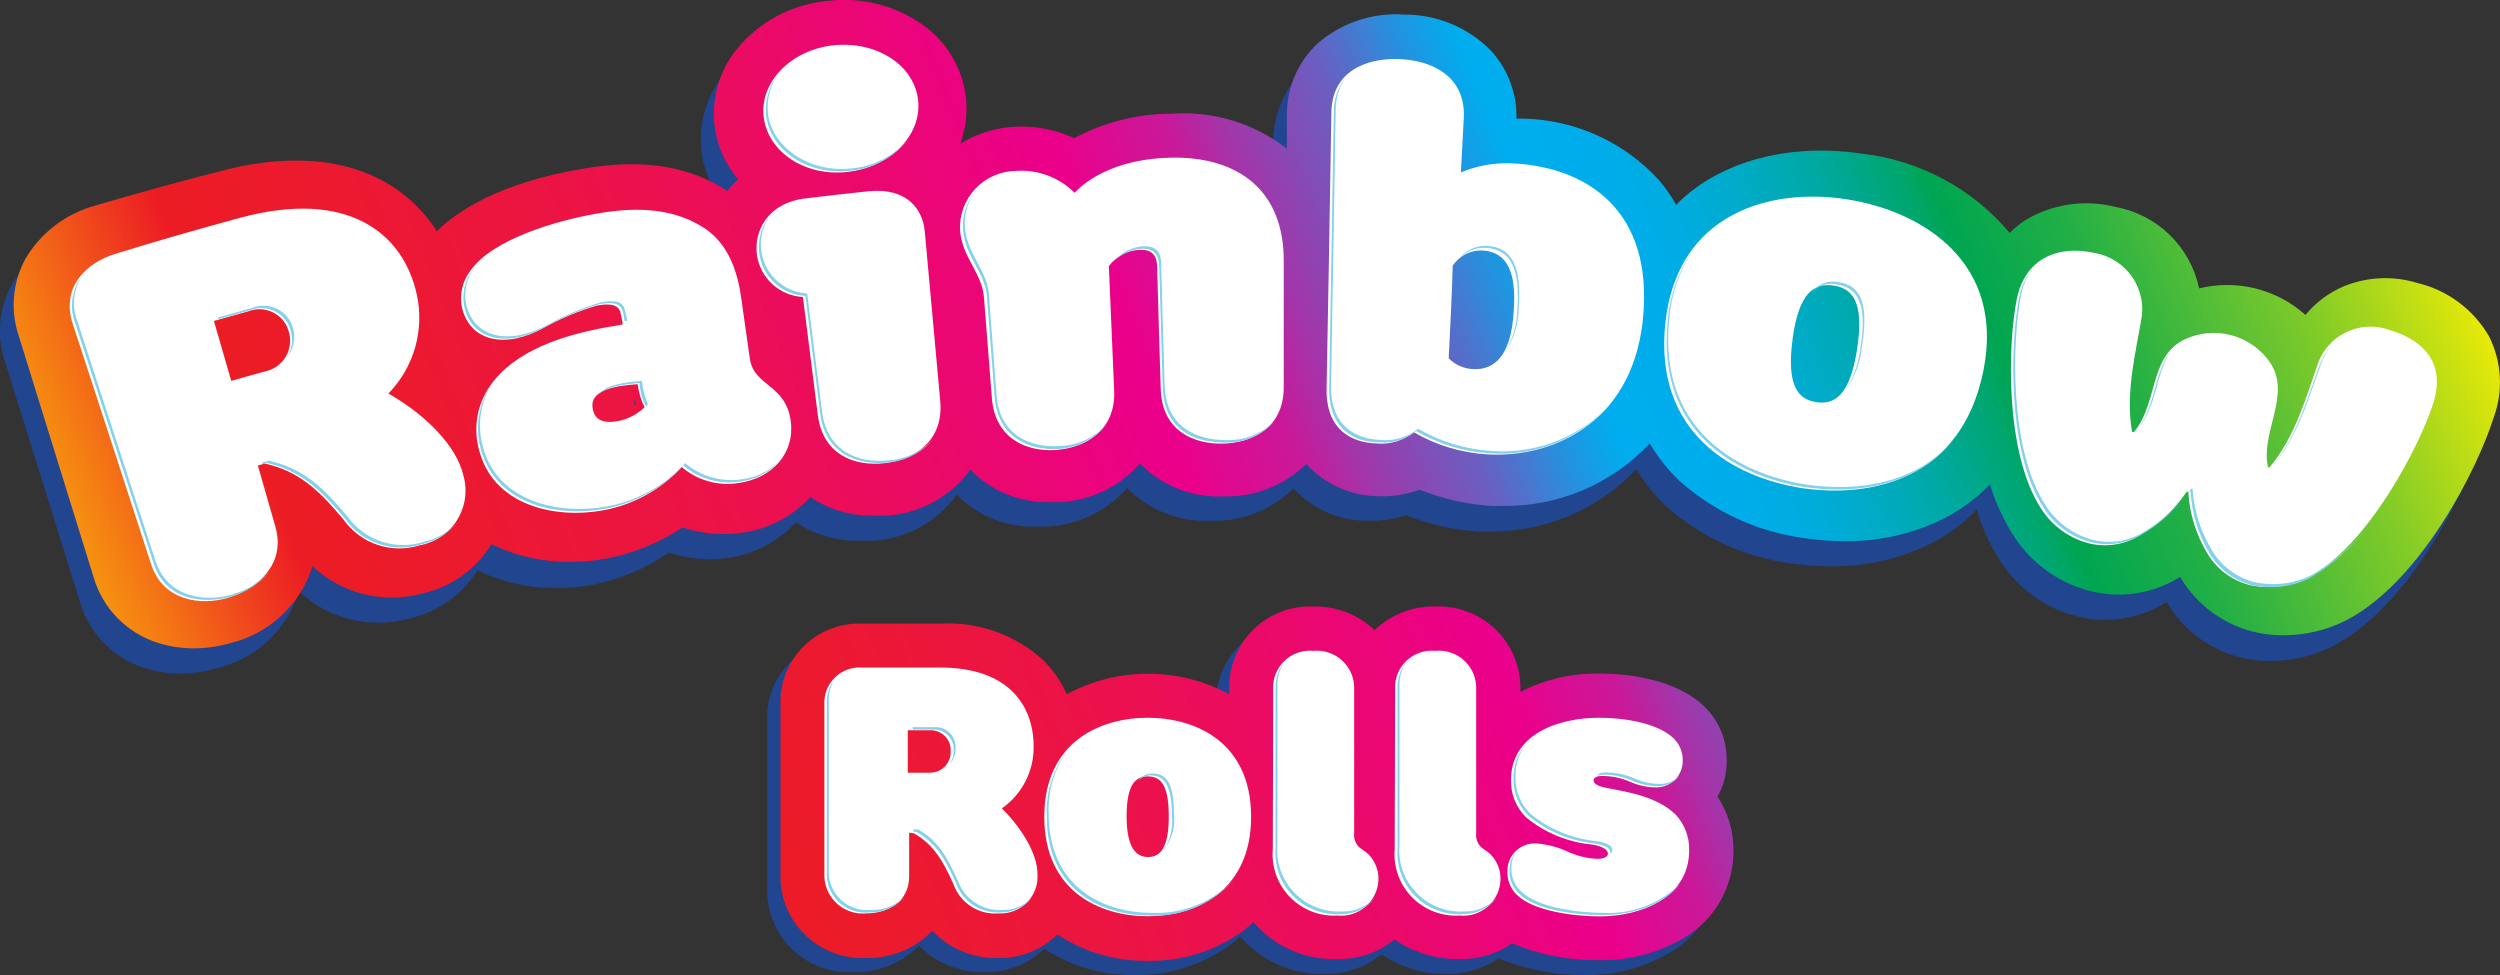 <svg width="200" height="78" viewBox="0 0 200 78" fill="none" xmlns="http://www.w3.org/2000/svg">
<rect x="0" y="0" width="200" height="78" fill="#333333" stroke="none"/>
<path d="M198.034 28.906C197.423 27.845 196.599 26.921 195.615 26.191C194.631 25.461 193.506 24.94 192.312 24.661C190.387 24.068 188.315 24.157 186.447 24.912C185.246 25.416 184.185 26.204 183.357 27.208C182.218 26.196 180.85 25.474 179.37 25.105C177.891 24.735 176.343 24.729 174.861 25.086C174.516 23.45 173.688 21.953 172.483 20.79C171.279 19.626 169.753 18.848 168.1 18.556C166.888 18.262 165.628 18.212 164.396 18.41C163.164 18.608 161.984 19.05 160.926 19.709C160.486 19.997 160.076 20.329 159.702 20.7C156.716 17.143 152.468 14.87 147.843 14.355C145.487 13.931 143.069 13.984 140.734 14.509C138.398 15.034 136.192 16.022 134.247 17.413C133.816 17.75 133.408 18.113 133.023 18.501C132.624 17.806 132.164 17.146 131.647 16.532C130.271 15.025 128.602 13.813 126.742 12.967C124.882 12.122 122.869 11.661 120.825 11.612H120.235C120.294 9.604 119.565 7.653 118.204 6.171C117.3 5.249 116.22 4.517 115.027 4.017C113.834 3.518 112.553 3.263 111.259 3.265C109.994 3.177 108.724 3.342 107.524 3.75C106.324 4.157 105.218 4.799 104.27 5.637C103.495 6.384 102.882 7.281 102.469 8.273C102.055 9.266 101.851 10.332 101.867 11.406V13.996C99.258 11.952 95.984 10.941 92.672 11.155C89.951 11.138 87.269 11.792 84.864 13.06C83.36 12.36 81.705 12.046 80.048 12.146C78.524 12.23 77.048 12.698 75.756 13.506C76.161 12.392 76.317 11.204 76.215 10.023C76.115 8.923 75.793 7.854 75.269 6.88C74.746 5.906 74.031 5.046 73.168 4.353C72.052 3.469 70.77 2.814 69.398 2.428C68.025 2.041 66.59 1.93 65.174 2.1C63.773 2.23 62.411 2.635 61.169 3.293C59.926 3.95 58.826 4.847 57.934 5.931C57.228 6.793 56.704 7.787 56.393 8.855C56.081 9.922 55.989 11.042 56.121 12.146C56.332 13.714 56.987 15.19 58.01 16.401C57.697 16.677 57.408 16.979 57.147 17.304C54.1 15.313 50.355 14.725 45.724 15.508C38.801 16.597 35.393 19.013 33.854 20.558C32.902 19.062 31.626 17.797 30.119 16.858C25.75 14.181 20.476 14.681 16.774 15.683C13.377 16.532 9.937 17.478 6.552 18.501C5.369 18.821 4.26 19.37 3.289 20.117C2.319 20.864 1.505 21.794 0.895 22.855C0.402 23.778 0.103 24.792 0.017 25.834C-0.07 26.876 0.058 27.925 0.393 28.917L6.421 48.234C6.78 49.435 7.424 50.532 8.298 51.432C9.173 52.332 10.252 53.008 11.444 53.404C12.409 53.724 13.42 53.886 14.437 53.883C15.428 53.881 16.413 53.738 17.363 53.458C18.897 53.087 20.306 52.325 21.455 51.247C22.604 50.169 23.452 48.812 23.916 47.309C25.073 48.397 26.492 49.168 28.036 49.549C29.58 49.931 31.196 49.909 32.729 49.486C33.852 49.238 34.913 48.768 35.851 48.105C36.789 47.441 37.584 46.597 38.189 45.622C40.15 46.578 42.308 47.063 44.49 47.037C45.449 47.046 46.407 46.966 47.352 46.798C49.56 46.362 51.656 45.48 53.511 44.208C55.021 44.712 56.629 44.861 58.207 44.643C60.307 44.357 62.24 43.344 63.667 41.781C65.183 42.79 66.976 43.307 68.8 43.261C69.171 43.261 69.542 43.261 69.892 43.261C71.204 43.172 72.479 42.797 73.629 42.161C74.778 41.525 75.773 40.645 76.542 39.582C77.379 40.433 78.386 41.1 79.498 41.538C80.61 41.977 81.801 42.178 82.996 42.129H83.619C84.867 42.093 86.093 41.8 87.221 41.268C88.348 40.736 89.353 39.977 90.171 39.038C91.031 39.913 92.065 40.599 93.206 41.053C94.348 41.506 95.572 41.717 96.8 41.672H96.931C98.141 41.697 99.344 41.481 100.469 41.036C101.595 40.591 102.619 39.926 103.483 39.082C104.23 39.896 105.14 40.546 106.153 40.99C107.167 41.434 108.262 41.663 109.37 41.661C110.428 41.706 111.487 41.558 112.493 41.226C114.324 41.954 116.259 42.391 118.226 42.521H119.165C121.363 42.548 123.543 42.118 125.564 41.258C127.586 40.398 129.405 39.126 130.905 37.525C131.548 38.599 132.33 39.583 133.231 40.453C136.054 42.979 139.581 44.592 143.343 45.078C144.382 45.228 145.429 45.305 146.478 45.307C149.213 45.345 151.919 44.737 154.373 43.533C155.774 42.831 157.045 41.896 158.13 40.769C158.574 42.259 159.232 43.678 160.085 44.98C161.516 47.161 163.726 48.717 166.266 49.334C168.635 49.9 171.131 49.508 173.211 48.245L173.343 48.169C173.364 48.215 173.389 48.259 173.419 48.3C174.264 49.707 175.463 50.871 176.898 51.674C178.332 52.478 179.953 52.894 181.599 52.882C183.355 52.883 185.087 52.473 186.654 51.684C192.738 48.507 197.237 39.375 198.46 35.447C198.846 34.386 199.007 33.258 198.934 32.132C198.86 31.006 198.554 29.908 198.034 28.906ZM49.688 34.424V33.912C49.722 34.003 49.744 34.098 49.754 34.195C49.759 34.293 49.759 34.391 49.754 34.489L49.688 34.424Z" fill="#21458E"/>
<path d="M199.115 26.892C198.5 25.832 197.674 24.909 196.688 24.177C195.702 23.445 194.577 22.921 193.382 22.637C191.455 22.047 189.384 22.14 187.517 22.898C186.32 23.404 185.262 24.192 184.438 25.195C183.301 24.176 181.932 23.45 180.449 23.08C178.966 22.71 177.415 22.708 175.931 23.072C175.588 21.437 174.763 19.941 173.56 18.777C172.357 17.614 170.832 16.835 169.182 16.542C167.971 16.241 166.713 16.183 165.479 16.369C164.246 16.556 163.062 16.985 161.996 17.631C161.557 17.925 161.148 18.26 160.773 18.632C157.787 15.073 153.539 12.8 148.913 12.287C143.726 11.514 138.768 12.603 135.317 15.291C134.886 15.627 134.478 15.991 134.094 16.379C133.698 15.681 133.238 15.021 132.718 14.409C131.343 12.904 129.676 11.692 127.818 10.846C125.96 10.001 123.948 9.539 121.907 9.49H121.317C121.368 7.481 120.635 5.531 119.274 4.049C118.369 3.129 117.288 2.401 116.095 1.905C114.902 1.41 113.621 1.158 112.329 1.164C111.064 1.077 109.794 1.242 108.594 1.649C107.394 2.056 106.288 2.698 105.34 3.537C104.566 4.282 103.955 5.177 103.544 6.168C103.132 7.158 102.929 8.222 102.948 9.294V11.895C100.321 9.85 97.023 8.853 93.698 9.098C90.987 9.101 88.32 9.774 85.934 11.057C84.434 10.358 82.782 10.044 81.129 10.143C79.604 10.227 78.124 10.691 76.826 11.493C77.231 10.379 77.391 9.191 77.296 8.01C77.195 6.908 76.875 5.836 76.354 4.859C75.833 3.882 75.121 3.018 74.26 2.318C73.141 1.434 71.858 0.78 70.484 0.393C69.11 0.006 67.672 -0.105 66.255 0.065C64.846 0.189 63.477 0.592 62.226 1.25C60.975 1.907 59.869 2.807 58.971 3.896C58.267 4.758 57.745 5.753 57.435 6.82C57.126 7.888 57.035 9.007 57.169 10.111C57.368 11.679 58.025 13.155 59.058 14.355C58.742 14.634 58.449 14.94 58.185 15.269C55.138 13.277 51.403 12.69 46.773 13.473C39.871 14.616 36.475 16.978 34.946 18.501C33.997 17.003 32.72 15.738 31.211 14.801C26.843 12.124 21.568 12.679 17.877 13.626C14.47 14.496 11.03 15.443 7.666 16.434C6.478 16.75 5.364 17.297 4.39 18.044C3.415 18.792 2.599 19.724 1.987 20.787C1.498 21.714 1.203 22.73 1.118 23.773C1.034 24.817 1.162 25.867 1.496 26.86L7.502 46.221C7.859 47.421 8.501 48.517 9.373 49.417C10.246 50.317 11.324 50.994 12.515 51.391C13.48 51.711 14.49 51.872 15.507 51.869C16.501 51.867 17.491 51.724 18.445 51.445C19.977 51.072 21.387 50.31 22.535 49.232C23.683 48.154 24.532 46.798 24.997 45.296C26.154 46.383 27.573 47.155 29.117 47.536C30.661 47.917 32.277 47.895 33.81 47.472C34.947 47.221 36.021 46.742 36.967 46.065C37.913 45.387 38.711 44.526 39.314 43.533C41.275 44.489 43.433 44.973 45.615 44.948C46.564 44.952 47.511 44.868 48.444 44.697C50.646 44.288 52.741 43.436 54.603 42.194C56.113 42.698 57.721 42.847 59.299 42.63C61.421 42.354 63.378 41.34 64.824 39.767C66.32 40.77 68.09 41.287 69.892 41.247C70.252 41.247 70.623 41.247 70.984 41.247C72.293 41.157 73.568 40.781 74.715 40.145C75.862 39.51 76.855 38.63 77.623 37.569C78.45 38.421 79.447 39.093 80.549 39.541C81.65 39.988 82.833 40.203 84.023 40.17H84.645C85.892 40.132 87.117 39.838 88.245 39.306C89.373 38.774 90.377 38.016 91.198 37.079C92.055 37.958 93.088 38.647 94.23 39.101C95.373 39.555 96.598 39.764 97.826 39.713H97.946C99.157 39.739 100.36 39.523 101.486 39.078C102.611 38.634 103.636 37.968 104.499 37.123C105.247 37.936 106.157 38.585 107.17 39.029C108.183 39.473 109.279 39.702 110.385 39.702C111.471 39.725 112.553 39.548 113.574 39.179C115.405 39.908 117.34 40.345 119.307 40.475H120.235C122.434 40.504 124.614 40.075 126.635 39.215C128.657 38.354 130.476 37.082 131.975 35.479C132.623 36.566 133.412 37.561 134.323 38.44C137.142 40.966 140.665 42.579 144.425 43.065C145.463 43.214 146.51 43.291 147.559 43.293C150.291 43.331 152.993 42.723 155.444 41.519C156.844 40.817 158.115 39.882 159.2 38.755C159.648 40.244 160.307 41.662 161.155 42.967C162.59 45.148 164.804 46.704 167.347 47.32C169.712 47.881 172.204 47.49 174.282 46.232L174.413 46.156L174.489 46.286C175.768 48.38 177.811 49.897 180.189 50.52C180.988 50.728 181.811 50.831 182.636 50.825C184.396 50.827 186.132 50.416 187.703 49.627C193.775 46.45 198.274 37.319 199.498 33.39C199.883 32.338 200.048 31.219 199.982 30.102C199.917 28.984 199.621 27.892 199.115 26.892ZM50.759 32.41V31.899C50.791 31.991 50.816 32.086 50.835 32.182C50.84 32.279 50.84 32.378 50.835 32.475L50.759 32.41Z" fill="url(#paint0_linear_15_19)"/>
<path d="M20.629 37.242L22.038 42.162C22.868 45.1 20.662 47.081 18.27 47.81C16.086 48.485 13.061 48.082 12.1 45.176C10.018 38.755 7.925 32.334 5.821 25.913C4.849 22.953 6.913 20.994 9.294 20.286C12.614 19.263 15.944 18.302 19.286 17.402C27.848 15.117 32.238 18.654 33.33 23.497C33.65 24.911 33.611 26.382 33.216 27.777C32.822 29.172 32.084 30.446 31.069 31.485C34.018 33.15 36.53 35.675 37.065 38.015C37.239 38.611 37.285 39.237 37.201 39.852C37.117 40.467 36.904 41.058 36.577 41.586C36.25 42.114 35.815 42.568 35.301 42.918C34.787 43.269 34.205 43.508 33.592 43.62C32.488 43.968 31.302 43.957 30.205 43.589C29.108 43.222 28.156 42.516 27.488 41.574C25.434 39.125 23.905 37.71 21.186 37.079L20.629 37.242ZM18.5 30.473C19.384 30.212 20.28 29.962 21.175 29.722C21.516 29.655 21.839 29.519 22.124 29.322C22.409 29.125 22.651 28.872 22.833 28.577C23.016 28.283 23.135 27.955 23.184 27.612C23.234 27.27 23.211 26.921 23.119 26.588C23.037 26.25 22.882 25.933 22.665 25.66C22.449 25.386 22.176 25.163 21.865 25.004C21.555 24.845 21.213 24.754 20.864 24.738C20.515 24.722 20.167 24.782 19.843 24.912L17.113 25.674C17.572 27.273 18.041 28.873 18.5 30.473Z" fill="white"/>
<path d="M49.809 25.956C49.809 25.684 49.71 25.401 49.666 25.129C49.535 24.389 48.913 24.237 47.755 24.444C46.273 24.879 44.845 25.477 43.496 26.229C42.812 26.611 42.077 26.893 41.312 27.067C38.975 27.545 37.359 26.479 36.944 24.552C36.847 24.04 36.861 23.512 36.985 23.006C37.109 22.499 37.341 22.024 37.665 21.614C39.401 19.165 44.414 17.663 47.744 17.087C51.436 16.434 54.22 16.815 56.481 18.338C58.032 19.427 58.938 21.255 59.288 23.78C59.528 25.412 59.757 27.045 59.986 28.677C60.314 30.952 62.848 30.691 63.263 33.694C63.59 36.274 61.788 38.243 59.124 38.635C58.312 38.772 57.481 38.729 56.688 38.508C55.895 38.288 55.161 37.897 54.537 37.362C52.878 39.167 50.673 40.382 48.258 40.823C44.49 41.53 39.346 40.507 38.276 35.806C38.073 34.968 38.049 34.096 38.207 33.248C38.365 32.401 38.701 31.596 39.194 30.887C41.138 28.057 45.036 26.805 48.618 26.163C48.957 26.12 49.372 26.033 49.809 25.956ZM51.01 30.734C49.284 30.854 47.133 31.169 47.417 32.693C47.581 33.564 48.181 33.923 49.525 33.673C50.292 33.503 50.999 33.126 51.567 32.584C51.293 32.037 51.112 31.449 51.032 30.843L51.01 30.734Z" fill="white"/>
<path d="M65.425 33.205C65.021 30.059 64.628 26.903 64.234 23.758C63.323 23.71 62.456 23.348 61.785 22.732C61.113 22.116 60.678 21.285 60.554 20.384C60.303 18.556 61.33 16.248 64.453 15.868C66.124 15.661 67.805 15.476 69.476 15.302C72.599 14.986 73.845 16.782 73.987 18.567C74.401 23.079 74.813 27.592 75.221 32.105C75.505 35.37 73.037 36.807 70.732 37.057C68.428 37.307 65.84 36.448 65.425 33.205ZM66.67 3.624C70.197 3.265 73.168 5.246 73.452 8.053C73.736 10.861 71.18 13.386 67.784 13.756C64.387 14.126 61.472 12.178 61.1 9.403C60.729 6.628 63.241 3.994 66.67 3.624Z" fill="white"/>
<path d="M78.716 23.78C78.563 21.853 76.98 20.591 76.805 18.458C76.769 17.844 76.859 17.23 77.069 16.653C77.28 16.075 77.606 15.546 78.028 15.098C78.45 14.65 78.959 14.292 79.524 14.047C80.089 13.801 80.698 13.673 81.315 13.669C82.171 13.614 83.029 13.742 83.831 14.044C84.633 14.346 85.362 14.816 85.967 15.421C87.223 14.094 89.702 12.711 93.611 12.614C99.072 12.483 102.752 15.258 102.698 20.95C102.698 24.291 102.698 27.632 102.698 30.984C102.698 34.337 100.022 35.457 97.772 35.49C95.523 35.523 92.968 34.5 92.858 31.137C92.749 27.774 92.662 24.607 92.574 21.407C92.574 20.395 92.126 19.949 91.176 19.982C90.694 20.004 90.222 20.133 89.796 20.359C89.369 20.585 88.997 20.902 88.708 21.288L89.134 31.267C89.265 34.532 86.71 35.86 84.416 36.002C82.123 36.143 79.601 35.098 79.349 31.844C79.131 29.145 78.919 26.457 78.716 23.78Z" fill="white"/>
<path d="M106.509 9.077C106.509 5.681 109.327 4.636 111.893 4.723C114.459 4.81 117.276 6.04 117.102 9.436L116.872 13.789C118.253 13.216 119.749 12.973 121.24 13.082C126.701 13.419 132.391 16.619 131.418 25.674C130.501 34.043 123.949 36.644 119.002 36.35C116.919 36.231 114.895 35.623 113.094 34.576C112.27 35.247 111.216 35.571 110.156 35.479C108.114 35.414 106.083 34.391 106.127 31.126C106.265 23.762 106.392 16.412 106.509 9.077ZM115.9 28.666C116.409 29.184 117.096 29.491 117.823 29.526C119.471 29.624 120.902 28.579 121.099 24.857C121.317 21.81 120.607 20.156 118.587 20.036C118.12 20.019 117.657 20.123 117.242 20.336C116.827 20.55 116.474 20.866 116.217 21.255C116.151 23.671 116.021 26.12 115.9 28.612V28.666Z" fill="white"/>
<path d="M144.151 39.049C138.615 38.178 132.281 34.619 133.231 25.815C134.181 17.01 141.672 14.997 147.744 15.944C153.816 16.891 160.434 21.005 158.665 29.689C156.896 38.374 149.721 39.865 144.151 39.049ZM145.298 32.171C146.772 32.399 148.006 31.627 148.575 27.894C149.142 24.161 148.214 23.072 146.685 22.844C145.156 22.615 143.911 23.366 143.409 27.11C142.907 30.854 143.835 31.953 145.309 32.171H145.298Z" fill="white"/>
<path d="M174.894 39.397C173.931 40.804 172.662 41.976 171.181 42.825C170.575 43.201 169.898 43.451 169.193 43.559C168.487 43.668 167.767 43.633 167.075 43.457C165.514 43.044 164.165 42.061 163.296 40.703C160.337 36.187 160.642 27.404 161.341 23.943C161.997 20.678 164.618 19.59 167.534 20.232C168.15 20.333 168.739 20.558 169.265 20.893C169.791 21.229 170.242 21.668 170.592 22.183C170.942 22.699 171.182 23.28 171.298 23.892C171.415 24.503 171.404 25.132 171.269 25.739C170.908 27.981 170.023 31.355 170.548 34.446C170.548 34.576 170.69 34.609 170.766 34.5C172.611 32.225 171.946 28.688 174.61 27.23C175.809 26.618 177.193 26.47 178.495 26.813C179.797 27.157 180.927 27.968 181.665 29.091C183.27 31.659 180.868 34.532 181.425 37.297C181.425 37.384 181.501 37.493 181.632 37.297C183.63 34.924 184.559 31.561 185.334 29.385C185.501 28.793 185.789 28.241 186.18 27.765C186.572 27.289 187.057 26.899 187.607 26.619C188.156 26.338 188.758 26.175 189.375 26.138C189.991 26.101 190.608 26.191 191.187 26.403C194.093 27.284 195.665 29.222 194.628 32.367C193.536 35.719 189.408 43.761 184.592 46.232C183.146 46.952 181.493 47.148 179.917 46.787C179.208 46.597 178.543 46.268 177.962 45.82C177.381 45.371 176.895 44.812 176.532 44.175C175.671 42.72 175.17 41.083 175.069 39.397C175.058 39.31 174.97 39.288 174.894 39.397Z" fill="white"/>
<path d="M31.418 31.213C31.506 31.104 31.604 30.995 31.691 30.876C31.604 30.995 31.506 31.104 31.418 31.213Z" fill="#84D1EC"/>
<path d="M23.458 26.305C23.373 25.968 23.217 25.652 23.001 25.38C22.784 25.108 22.511 24.884 22.201 24.726C21.891 24.567 21.55 24.476 21.202 24.459C20.854 24.443 20.506 24.5 20.181 24.629L17.462 25.391V25.532L19.996 24.825C20.32 24.695 20.668 24.635 21.017 24.651C21.366 24.667 21.707 24.758 22.018 24.917C22.329 25.076 22.602 25.299 22.818 25.573C23.034 25.846 23.189 26.162 23.272 26.501C23.372 26.856 23.393 27.229 23.335 27.593C23.276 27.958 23.139 28.305 22.933 28.612C23.2 28.297 23.387 27.924 23.478 27.522C23.569 27.121 23.562 26.703 23.458 26.305Z" fill="#84D1EC"/>
<path d="M33.93 43.337C32.833 43.692 31.651 43.691 30.554 43.335C29.458 42.979 28.502 42.286 27.825 41.356C25.783 38.907 24.243 37.482 21.524 36.861L20.967 37.003V37.144L21.327 37.036C24.046 37.667 25.575 39.082 27.628 41.53C28.305 42.473 29.267 43.176 30.373 43.536C31.479 43.897 32.672 43.895 33.777 43.533C34.883 43.287 35.87 42.668 36.572 41.781C35.877 42.563 34.952 43.107 33.93 43.337Z" fill="#84D1EC"/>
<path d="M18.619 47.538C16.435 48.213 13.41 47.81 12.449 44.904C10.352 38.483 8.259 32.058 6.17 25.63C5.935 25.021 5.86 24.363 5.951 23.718C6.043 23.072 6.299 22.46 6.694 21.941C6.24 22.467 5.936 23.105 5.815 23.789C5.694 24.473 5.76 25.176 6.006 25.826L12.296 45.089C13.246 48.006 16.239 48.354 18.466 47.734C19.69 47.391 20.779 46.685 21.59 45.709C20.788 46.581 19.76 47.214 18.619 47.538Z" fill="#84D1EC"/>
<path d="M51.381 30.614L51.327 30.473C49.995 30.571 48.4 30.789 47.887 31.561C48.509 30.919 49.951 30.734 51.163 30.647V30.81C51.234 31.405 51.408 31.983 51.676 32.519C51.676 32.465 51.796 32.41 51.84 32.356C51.589 31.805 51.434 31.217 51.381 30.614Z" fill="#84D1EC"/>
<path d="M59.419 38.331C58.606 38.464 57.773 38.42 56.979 38.2C56.185 37.98 55.449 37.59 54.821 37.057C53.163 38.862 50.958 40.077 48.542 40.518C44.774 41.215 39.642 40.192 38.571 35.501C38.366 34.662 38.341 33.789 38.497 32.94C38.653 32.09 38.987 31.283 39.478 30.571C39.569 30.439 39.668 30.312 39.773 30.19C39.609 30.375 39.467 30.571 39.325 30.767C38.835 31.477 38.501 32.282 38.343 33.129C38.185 33.977 38.207 34.848 38.408 35.686C39.5 40.388 44.621 41.411 48.389 40.703C50.805 40.262 53.01 39.047 54.669 37.242C55.294 37.777 56.031 38.169 56.825 38.389C57.62 38.609 58.453 38.652 59.266 38.516C60.55 38.353 61.722 37.707 62.542 36.709C61.722 37.595 60.618 38.169 59.419 38.331Z" fill="#84D1EC"/>
<path d="M41.498 26.979C42.264 26.801 43 26.511 43.682 26.12C45.031 25.369 46.459 24.77 47.941 24.335C49.099 24.128 49.721 24.28 49.852 25.02L49.972 25.684H50.158C50.158 25.412 50.06 25.14 50.005 24.868C49.874 24.117 49.252 23.976 48.094 24.182C46.612 24.619 45.184 25.218 43.835 25.967C43.151 26.348 42.416 26.627 41.651 26.794C39.314 27.273 37.687 26.218 37.282 24.291C37.187 23.776 37.203 23.247 37.33 22.738C37.456 22.23 37.689 21.753 38.014 21.342L38.091 21.233C38.014 21.331 37.927 21.429 37.85 21.538C37.529 21.949 37.298 22.424 37.174 22.93C37.05 23.436 37.035 23.963 37.13 24.476C37.501 26.392 39.117 27.458 41.498 26.979Z" fill="#84D1EC"/>
<path d="M67.969 13.669C68.875 13.588 69.756 13.326 70.559 12.9C71.362 12.474 72.071 11.892 72.644 11.188C71.483 12.495 69.866 13.312 68.122 13.473C64.846 13.832 61.821 11.906 61.439 9.12C61.305 7.932 61.646 6.739 62.389 5.801C61.973 6.277 61.661 6.835 61.473 7.438C61.285 8.042 61.225 8.677 61.297 9.305C61.668 12.091 64.671 14.028 67.969 13.669Z" fill="#84D1EC"/>
<path d="M71.082 36.829C68.745 37.079 66.178 36.176 65.763 32.932C65.349 29.689 64.977 26.631 64.573 23.475C63.874 23.435 63.199 23.209 62.617 22.822C62.035 22.434 61.567 21.899 61.262 21.271C60.957 20.643 60.826 19.945 60.882 19.25C60.938 18.554 61.179 17.887 61.581 17.315C61.127 17.876 60.837 18.55 60.744 19.265C60.651 19.979 60.758 20.705 61.052 21.363C61.347 22.021 61.819 22.584 62.415 22.992C63.012 23.399 63.709 23.634 64.431 23.671C64.824 26.816 65.228 29.972 65.621 33.118C66.015 36.263 68.592 37.264 70.984 37.003C71.694 36.953 72.388 36.761 73.022 36.437C73.657 36.114 74.218 35.666 74.675 35.12C73.74 36.126 72.454 36.738 71.082 36.829Z" fill="#84D1EC"/>
<path d="M84.744 35.686C82.44 35.828 79.929 34.826 79.721 31.561C79.514 28.884 79.317 26.207 79.11 23.529C78.968 21.603 77.373 20.341 77.199 18.218C77.107 17.189 77.399 16.163 78.018 15.334C77.661 15.757 77.391 16.245 77.224 16.772C77.057 17.299 76.996 17.853 77.045 18.403C77.221 20.58 78.815 21.799 78.957 23.725C79.164 26.403 79.36 29.08 79.568 31.757C79.83 35.022 82.342 36.045 84.635 35.914C85.371 35.888 86.093 35.705 86.751 35.379C87.411 35.052 87.992 34.589 88.457 34.021C87.98 34.53 87.406 34.939 86.769 35.225C86.132 35.511 85.443 35.667 84.744 35.686Z" fill="#84D1EC"/>
<path d="M98.088 35.207C95.784 35.207 93.283 34.217 93.175 30.854C93.065 27.491 92.989 24.324 92.891 21.124C92.891 20.123 92.442 19.666 91.504 19.698C91.037 19.724 90.582 19.846 90.165 20.058C89.75 20.27 89.384 20.566 89.09 20.928C89.685 20.317 90.487 19.949 91.34 19.894C92.29 19.894 92.705 20.308 92.738 21.32C92.84 24.563 92.934 27.806 93.021 31.05C93.131 34.445 95.632 35.403 97.936 35.403C98.71 35.434 99.48 35.29 100.189 34.98C100.899 34.671 101.529 34.205 102.031 33.618C101.522 34.144 100.909 34.557 100.23 34.831C99.551 35.105 98.821 35.233 98.088 35.207Z" fill="#84D1EC"/>
<path d="M120.323 28.296C121.105 27.18 121.517 25.848 121.502 24.487C121.71 21.429 121.011 19.775 118.98 19.666C118.537 19.645 118.096 19.733 117.696 19.923C117.295 20.113 116.949 20.398 116.686 20.754C116.955 20.444 117.293 20.2 117.671 20.04C118.049 19.879 118.46 19.807 118.871 19.829C120.902 19.949 121.601 21.603 121.393 24.65C121.378 25.94 121.008 27.201 120.323 28.296Z" fill="#84D1EC"/>
<path d="M119.351 36.078C117.274 35.954 115.254 35.346 113.454 34.304C112.622 34.966 111.567 35.286 110.505 35.196C108.464 35.131 106.433 34.108 106.487 30.843C106.611 23.508 106.734 16.169 106.858 8.826C106.838 7.897 107.117 6.985 107.655 6.225C107.011 7.009 106.674 7.999 106.705 9.011C106.574 16.354 106.45 23.696 106.334 31.039C106.279 34.304 108.31 35.392 110.353 35.392C111.416 35.484 112.474 35.16 113.301 34.489C115.099 35.536 117.119 36.144 119.199 36.263C121.047 36.399 122.902 36.096 124.611 35.379C126.319 34.662 127.833 33.551 129.027 32.138C127.826 33.492 126.329 34.551 124.651 35.234C122.973 35.918 121.16 36.206 119.351 36.078Z" fill="#84D1EC"/>
<path d="M147.657 31.213C148.406 30.152 148.857 28.913 148.968 27.622C149.58 23.899 148.607 22.8 147.09 22.572C146.681 22.481 146.254 22.515 145.865 22.668C145.476 22.822 145.142 23.087 144.905 23.431C145.154 23.144 145.476 22.929 145.838 22.81C146.199 22.691 146.587 22.673 146.958 22.757C148.476 22.996 149.448 24.084 148.837 27.817C148.705 29.023 148.303 30.184 147.657 31.213Z" fill="#84D1EC"/>
<path d="M144.512 38.766C138.964 37.906 132.641 34.337 133.536 25.543C133.705 23.413 134.46 21.372 135.721 19.644C134.377 21.407 133.577 23.52 133.416 25.728C132.521 34.532 138.877 38.091 144.337 38.962C148.389 39.561 153.27 38.962 156.35 35.153C153.292 38.744 148.519 39.354 144.512 38.766Z" fill="#84D1EC"/>
<path d="M171.105 34.228C172.601 32.389 172.459 29.733 173.747 28.003C172.327 29.679 172.491 32.356 171.071 34.271L171.105 34.228Z" fill="#84D1EC"/>
<path d="M181.982 37.09C183.98 34.652 184.864 31.278 185.673 29.156C185.874 28.602 186.158 28.081 186.513 27.611C186.085 28.13 185.749 28.719 185.519 29.352C184.734 31.42 183.859 34.685 181.96 37.101L181.982 37.09Z" fill="#84D1EC"/>
<path d="M184.93 46.003C183.486 46.719 181.837 46.912 180.266 46.547C178.847 46.157 177.642 45.222 176.914 43.946C176.047 42.495 175.531 40.864 175.407 39.179C175.407 39.049 175.309 39.027 175.233 39.179L175.145 39.31C175.199 39.31 175.243 39.31 175.254 39.408C175.361 41.093 175.862 42.729 176.717 44.186C177.081 44.822 177.568 45.38 178.149 45.828C178.73 46.276 179.394 46.606 180.103 46.798C181.677 47.157 183.328 46.965 184.777 46.254C186.61 45.188 188.208 43.762 189.473 42.064C188.238 43.666 186.693 45.006 184.93 46.003Z" fill="#84D1EC"/>
<path d="M171.519 42.542C170.915 42.92 170.241 43.171 169.537 43.281C168.833 43.392 168.114 43.359 167.423 43.184C165.857 42.776 164.505 41.788 163.645 40.42C160.686 35.904 160.98 27.121 161.679 23.671C161.825 22.846 162.17 22.07 162.684 21.407C162.086 22.106 161.686 22.951 161.526 23.856C160.828 27.317 160.533 36.099 163.481 40.616C164.346 41.977 165.697 42.96 167.26 43.37C167.951 43.546 168.672 43.58 169.377 43.472C170.083 43.364 170.76 43.114 171.366 42.738C172.671 41.985 173.816 40.987 174.741 39.8C173.844 40.903 172.752 41.833 171.519 42.542Z" fill="#84D1EC"/>
<path d="M137.085 62.034C137.104 61.255 136.965 60.48 136.678 59.755C136.391 59.029 135.962 58.369 135.415 57.812C132.969 55.363 128.677 55.102 126.951 55.102C124.734 55.06 122.541 55.573 120.574 56.593V56.375C120.588 55.487 120.42 54.605 120.081 53.784C119.741 52.963 119.237 52.219 118.599 51.599C117.961 50.978 117.203 50.494 116.37 50.176C115.538 49.857 114.65 49.712 113.759 49.747C112.866 49.729 111.977 49.887 111.146 50.212C110.313 50.537 109.554 51.022 108.91 51.641C108.259 51.019 107.49 50.532 106.648 50.207C105.807 49.882 104.909 49.726 104.007 49.747C103.121 49.711 102.236 49.857 101.408 50.176C100.581 50.495 99.828 50.981 99.197 51.603C98.566 52.225 98.07 52.969 97.741 53.79C97.411 54.611 97.254 55.491 97.28 56.375V56.767C95.284 55.691 93.051 55.128 90.782 55.128C88.514 55.128 86.281 55.691 84.285 56.767C83.829 55.733 83.176 54.798 82.362 54.013C81.26 53.018 79.971 52.25 78.568 51.755C77.166 51.26 75.679 51.047 74.194 51.129H67.925C67.063 51.095 66.203 51.237 65.398 51.547C64.593 51.858 63.861 52.33 63.246 52.934C62.632 53.538 62.149 54.261 61.827 55.059C61.504 55.857 61.35 56.712 61.373 57.572V71.296C61.38 72.176 61.564 73.046 61.916 73.853C62.269 74.66 62.781 75.388 63.423 75.993C64.064 76.598 64.822 77.067 65.65 77.372C66.478 77.678 67.36 77.814 68.242 77.772C69.222 77.8 70.198 77.626 71.107 77.261C72.018 76.896 72.841 76.347 73.528 75.649C74.208 76.353 75.029 76.906 75.938 77.271C76.847 77.637 77.823 77.807 78.802 77.772C79.676 77.789 80.544 77.633 81.357 77.311C82.169 76.99 82.908 76.51 83.531 75.9C85.675 77.306 88.194 78.038 90.76 78C93.533 78.053 96.244 77.188 98.471 75.54C98.729 75.343 98.977 75.132 99.213 74.909C100.042 75.885 101.082 76.662 102.254 77.182C103.426 77.702 104.701 77.952 105.984 77.913C107.636 77.94 109.245 77.385 110.526 76.346C112.061 77.403 113.892 77.952 115.758 77.913C117.231 77.933 118.673 77.496 119.885 76.661C122.112 77.587 124.507 78.042 126.919 78C129.28 78.025 131.601 77.396 133.624 76.183C134.839 75.468 135.845 74.449 136.542 73.227C137.24 72.006 137.604 70.623 137.599 69.217C137.614 67.672 137.17 66.157 136.322 64.864C136.819 64.003 137.083 63.028 137.085 62.034Z" fill="#21458E"/>
<path d="M138.135 60.815C138.146 60.033 137.999 59.257 137.705 58.532C137.411 57.807 136.974 57.147 136.421 56.593C133.963 54.144 129.683 53.883 127.946 53.883C125.753 53.848 123.585 54.352 121.634 55.352V55.134C121.647 54.247 121.478 53.367 121.138 52.547C120.797 51.727 120.293 50.984 119.655 50.365C119.018 49.746 118.26 49.263 117.428 48.945C116.597 48.627 115.71 48.482 114.82 48.517C113.926 48.497 113.037 48.654 112.205 48.979C111.372 49.304 110.613 49.791 109.971 50.411C108.648 49.158 106.881 48.477 105.057 48.517C104.172 48.483 103.289 48.63 102.464 48.949C101.638 49.268 100.888 49.753 100.258 50.373C99.628 50.994 99.133 51.737 98.804 52.556C98.474 53.374 98.316 54.252 98.341 55.134V55.537C96.345 54.462 94.112 53.898 91.842 53.898C89.574 53.898 87.341 54.462 85.345 55.537C84.885 54.506 84.233 53.571 83.423 52.783C82.322 51.786 81.032 51.016 79.63 50.519C78.228 50.022 76.741 49.808 75.254 49.889H68.986C68.123 49.854 67.261 49.996 66.456 50.308C65.65 50.619 64.917 51.092 64.303 51.697C63.688 52.302 63.205 53.027 62.884 53.826C62.562 54.625 62.409 55.482 62.434 56.342V70.11C62.432 70.994 62.612 71.87 62.961 72.683C63.31 73.497 63.821 74.231 64.463 74.842C65.106 75.453 65.866 75.927 66.698 76.236C67.53 76.545 68.416 76.683 69.303 76.64C70.287 76.661 71.265 76.479 72.175 76.104C73.085 75.73 73.907 75.171 74.588 74.463C75.26 75.177 76.077 75.741 76.985 76.116C77.893 76.491 78.87 76.67 79.852 76.64C80.728 76.658 81.599 76.501 82.413 76.177C83.228 75.853 83.968 75.371 84.591 74.757C86.734 76.169 89.253 76.904 91.821 76.868C94.593 76.919 97.304 76.054 99.531 74.409C99.771 74.213 100.023 74.006 100.274 73.766C101.102 74.735 102.139 75.505 103.307 76.018C104.476 76.53 105.746 76.772 107.023 76.727C108.674 76.751 110.282 76.197 111.565 75.16C113.117 76.225 114.968 76.774 116.851 76.727C118.324 76.744 119.765 76.307 120.979 75.475C123.203 76.396 125.593 76.852 128.001 76.814C130.366 76.853 132.695 76.234 134.728 75.029C135.943 74.308 136.947 73.283 137.641 72.055C138.334 70.828 138.693 69.44 138.681 68.031C138.687 66.504 138.243 65.009 137.404 63.732C137.904 62.842 138.156 61.835 138.135 60.815Z" fill="url(#paint1_linear_15_19)"/>
<path d="M72.731 66.627V70.11C72.731 72.189 70.963 73.07 69.303 73.07C68.885 73.109 68.463 73.062 68.064 72.932C67.665 72.801 67.297 72.591 66.983 72.314C66.668 72.037 66.415 71.697 66.237 71.319C66.059 70.939 65.962 70.528 65.95 70.11V56.343C65.93 55.944 65.996 55.545 66.143 55.174C66.289 54.803 66.514 54.467 66.801 54.189C67.088 53.911 67.432 53.697 67.809 53.562C68.185 53.426 68.587 53.373 68.986 53.404H75.254C80.573 53.404 82.691 56.343 82.691 59.727C82.703 60.695 82.478 61.651 82.034 62.512C81.591 63.373 80.943 64.113 80.147 64.668C81.719 66.235 82.997 68.281 82.997 69.914C83.029 70.33 82.971 70.747 82.828 71.139C82.685 71.532 82.459 71.889 82.168 72.188C81.875 72.486 81.522 72.719 81.132 72.872C80.743 73.023 80.324 73.091 79.907 73.07C79.129 73.137 78.351 72.943 77.695 72.522C77.039 72.101 76.541 71.474 76.281 70.741C75.397 68.771 74.676 67.574 73.103 66.66L72.731 66.627ZM72.623 61.817H74.359C74.586 61.823 74.811 61.782 75.022 61.698C75.232 61.613 75.423 61.486 75.582 61.325C75.741 61.163 75.864 60.971 75.945 60.76C76.026 60.549 76.062 60.323 76.052 60.097C76.064 59.873 76.03 59.648 75.948 59.438C75.868 59.228 75.743 59.038 75.584 58.88C75.423 58.721 75.232 58.599 75.02 58.52C74.809 58.441 74.584 58.407 74.359 58.421H72.623V61.817Z" fill="white"/>
<path d="M91.82 73.298C88.042 73.298 83.543 71.362 83.543 65.343C83.543 59.324 88.042 57.42 91.82 57.42C95.599 57.42 100.088 59.335 100.088 65.343C100.088 71.35 95.588 73.298 91.82 73.298ZM91.82 68.564C92.792 68.564 93.502 67.911 93.502 65.299C93.502 62.687 92.792 62.111 91.82 62.111C90.849 62.111 90.128 62.742 90.128 65.299C90.128 67.857 90.903 68.564 91.875 68.564H91.82Z" fill="white"/>
<path d="M101.857 55.167C101.83 54.745 101.895 54.323 102.047 53.928C102.2 53.534 102.436 53.177 102.741 52.882C103.045 52.587 103.409 52.362 103.809 52.221C104.209 52.08 104.634 52.027 105.057 52.065C105.483 52.025 105.913 52.075 106.319 52.214C106.724 52.353 107.094 52.578 107.404 52.872C107.715 53.166 107.959 53.523 108.119 53.919C108.279 54.315 108.352 54.74 108.333 55.167V66.66C108.31 66.857 108.331 67.057 108.395 67.246C108.459 67.434 108.565 67.606 108.704 67.748C108.879 67.922 109.218 68.085 109.501 68.368C110.016 68.907 110.295 69.627 110.276 70.371C110.264 70.778 110.167 71.179 109.992 71.547C109.818 71.916 109.57 72.245 109.263 72.514C108.956 72.784 108.597 72.988 108.208 73.113C107.818 73.239 107.408 73.283 107.001 73.244C106.298 73.284 105.595 73.173 104.939 72.919C104.283 72.664 103.69 72.273 103.199 71.77C102.709 71.268 102.332 70.667 102.095 70.006C101.857 69.346 101.765 68.643 101.824 67.944L101.857 55.167Z" fill="white"/>
<path d="M111.608 55.167C111.582 54.744 111.647 54.321 111.8 53.925C111.953 53.53 112.19 53.173 112.495 52.878C112.801 52.583 113.167 52.357 113.568 52.217C113.969 52.077 114.396 52.025 114.819 52.065C115.246 52.025 115.676 52.075 116.081 52.214C116.486 52.353 116.857 52.578 117.167 52.872C117.478 53.166 117.722 53.523 117.882 53.919C118.042 54.315 118.114 54.74 118.095 55.167V66.66C118.073 66.857 118.094 67.057 118.158 67.246C118.223 67.434 118.328 67.606 118.467 67.748C118.642 67.922 118.98 68.085 119.264 68.368C119.521 68.634 119.722 68.948 119.854 69.292C119.988 69.635 120.051 70.002 120.04 70.371C120.028 70.779 119.932 71.18 119.758 71.549C119.584 71.919 119.336 72.248 119.029 72.518C118.722 72.787 118.362 72.991 117.972 73.116C117.582 73.241 117.171 73.285 116.763 73.244C116.06 73.286 115.355 73.176 114.699 72.922C114.042 72.669 113.447 72.277 112.955 71.775C112.463 71.272 112.086 70.67 111.847 70.009C111.609 69.348 111.517 68.644 111.576 67.944L111.608 55.167Z" fill="white"/>
<path d="M127.946 57.42C129.78 57.42 132.608 57.79 133.93 59.107C134.152 59.333 134.327 59.6 134.445 59.893C134.563 60.186 134.622 60.499 134.618 60.815C134.628 61.104 134.577 61.391 134.471 61.659C134.364 61.927 134.204 62.171 133.999 62.375C133.794 62.579 133.55 62.739 133.281 62.845C133.011 62.951 132.724 63.001 132.434 62.992C131.757 62.98 131.089 62.836 130.469 62.568C129.737 62.239 128.944 62.072 128.142 62.078C127.717 62.078 127.487 62.219 127.487 62.448C127.487 62.676 127.804 62.905 128.579 63.046C130.469 63.395 132.608 63.786 134.04 65.158C134.403 65.543 134.686 65.997 134.874 66.492C135.061 66.986 135.148 67.513 135.131 68.042C135.131 71.742 131.386 73.309 127.979 73.309C126.067 73.309 122.715 72.939 121.339 71.579C121.091 71.338 120.897 71.047 120.769 70.727C120.641 70.406 120.582 70.063 120.596 69.718C120.587 69.415 120.64 69.114 120.754 68.833C120.868 68.552 121.039 68.299 121.257 68.088C121.475 67.876 121.734 67.713 122.02 67.608C122.305 67.502 122.608 67.458 122.911 67.476C123.761 67.541 124.593 67.755 125.368 68.107C126.122 68.462 126.939 68.666 127.771 68.706C128.295 68.706 128.634 68.564 128.634 68.281C128.634 67.998 128.23 67.704 127.378 67.563C125.433 67.385 123.587 66.626 122.081 65.386C121.687 64.995 121.377 64.528 121.171 64.013C120.964 63.499 120.865 62.947 120.88 62.394C120.88 58.824 124.495 57.42 127.946 57.42Z" fill="white"/>
<path d="M80.484 64.385C80.921 64.043 81.31 63.644 81.642 63.199C81.304 63.638 80.915 64.036 80.484 64.385Z" fill="#84D1EC"/>
<path d="M80.2 72.798C79.425 72.848 78.654 72.643 78.008 72.214C77.361 71.785 76.873 71.157 76.618 70.426C75.734 68.466 75.024 67.269 73.452 66.355H73.08V66.54H73.298C74.871 67.454 75.581 68.651 76.466 70.621C76.719 71.353 77.208 71.981 77.855 72.41C78.502 72.839 79.272 73.044 80.047 72.994C80.525 73.007 80.999 72.908 81.431 72.707C81.864 72.504 82.242 72.203 82.537 71.83C82.237 72.145 81.875 72.394 81.472 72.561C81.069 72.728 80.636 72.808 80.2 72.798Z" fill="#84D1EC"/>
<path d="M76.445 59.858C76.46 59.633 76.428 59.407 76.349 59.196C76.271 58.985 76.147 58.793 75.988 58.633C75.829 58.474 75.637 58.349 75.425 58.27C75.214 58.19 74.988 58.156 74.763 58.171H73.015V58.367H74.609C74.835 58.352 75.061 58.386 75.273 58.466C75.484 58.545 75.676 58.669 75.835 58.829C75.994 58.989 76.117 59.181 76.197 59.392C76.275 59.603 76.308 59.829 76.291 60.054C76.301 60.44 76.191 60.821 75.975 61.142C76.294 60.792 76.462 60.331 76.445 59.858Z" fill="#84D1EC"/>
<path d="M69.641 72.798C69.223 72.835 68.802 72.787 68.404 72.655C68.005 72.524 67.638 72.312 67.325 72.034C67.011 71.755 66.759 71.416 66.583 71.036C66.406 70.657 66.31 70.245 66.3 69.827V56.059C66.277 55.424 66.461 54.798 66.824 54.275C66.356 54.827 66.115 55.534 66.147 56.255V70.022C66.157 70.441 66.253 70.852 66.43 71.232C66.606 71.612 66.859 71.951 67.172 72.229C67.485 72.508 67.852 72.72 68.251 72.851C68.649 72.983 69.07 73.031 69.489 72.994C70.038 73.017 70.586 72.915 71.09 72.694C71.594 72.473 72.04 72.14 72.394 71.721C72.034 72.079 71.604 72.36 71.131 72.546C70.657 72.731 70.15 72.817 69.641 72.798Z" fill="#84D1EC"/>
<path d="M93.917 65.071C93.917 62.502 93.196 61.882 92.224 61.882C91.993 61.867 91.762 61.914 91.555 62.017C91.348 62.12 91.172 62.276 91.045 62.47C91.174 62.33 91.331 62.219 91.506 62.144C91.681 62.069 91.87 62.032 92.06 62.034C93.032 62.034 93.753 62.666 93.753 65.234C93.833 66.14 93.652 67.05 93.229 67.857C93.785 67.04 94.03 66.052 93.917 65.071Z" fill="#84D1EC"/>
<path d="M92.16 73.026C88.382 73.026 83.893 71.089 83.893 65.071C83.817 63.267 84.356 61.491 85.422 60.032C84.243 61.529 83.646 63.399 83.74 65.299C83.74 71.307 88.228 73.244 92.007 73.244C93.275 73.301 94.54 73.07 95.705 72.569C96.871 72.067 97.906 71.308 98.734 70.349C97.898 71.242 96.876 71.944 95.741 72.406C94.606 72.868 93.385 73.08 92.16 73.026Z" fill="#84D1EC"/>
<path d="M107.382 72.917C106.679 72.957 105.976 72.846 105.32 72.592C104.664 72.338 104.07 71.946 103.578 71.445C103.086 70.942 102.709 70.341 102.47 69.68C102.232 69.02 102.138 68.317 102.195 67.617V54.895C102.173 54.211 102.368 53.537 102.752 52.969C102.264 53.562 102.011 54.313 102.042 55.08V67.824C101.983 68.524 102.076 69.229 102.314 69.891C102.551 70.552 102.929 71.155 103.42 71.658C103.912 72.162 104.507 72.554 105.164 72.809C105.821 73.064 106.526 73.175 107.23 73.135C107.758 73.154 108.283 73.045 108.761 72.818C109.238 72.591 109.654 72.251 109.97 71.83C109.642 72.184 109.241 72.465 108.794 72.653C108.348 72.84 107.866 72.931 107.382 72.917Z" fill="#84D1EC"/>
<path d="M117.134 72.917C116.432 72.957 115.729 72.846 115.073 72.592C114.418 72.338 113.824 71.946 113.334 71.444C112.842 70.941 112.466 70.34 112.228 69.68C111.991 69.019 111.899 68.316 111.958 67.618V54.895C111.933 54.212 112.124 53.538 112.504 52.969C112.02 53.564 111.771 54.315 111.805 55.08V67.824C111.746 68.523 111.838 69.227 112.076 69.888C112.313 70.549 112.69 71.151 113.18 71.654C113.671 72.157 114.264 72.55 114.919 72.806C115.575 73.061 116.278 73.173 116.982 73.135C117.511 73.15 118.037 73.039 118.515 72.812C118.993 72.585 119.411 72.248 119.734 71.83C119.402 72.183 118.999 72.463 118.551 72.651C118.102 72.839 117.62 72.929 117.134 72.917Z" fill="#84D1EC"/>
<path d="M132.729 62.709C132.047 62.699 131.374 62.551 130.752 62.274C130.022 61.954 129.233 61.791 128.437 61.795C128.054 61.795 127.836 61.904 127.782 62.089C127.938 62.013 128.11 61.976 128.283 61.98C129.082 61.974 129.871 62.142 130.599 62.47C131.223 62.738 131.895 62.883 132.575 62.894C132.927 62.906 133.277 62.833 133.594 62.682C133.912 62.53 134.188 62.304 134.399 62.023C134.186 62.25 133.926 62.428 133.638 62.546C133.35 62.665 133.04 62.72 132.729 62.709Z" fill="#84D1EC"/>
<path d="M128.296 73.026C126.374 73.026 123.032 72.657 121.656 71.285C121.408 71.046 121.214 70.758 121.086 70.439C120.958 70.12 120.9 69.778 120.914 69.435C120.908 68.958 121.049 68.491 121.317 68.096C120.951 68.519 120.753 69.061 120.76 69.62C120.746 69.965 120.804 70.309 120.932 70.629C121.06 70.95 121.255 71.241 121.503 71.481C122.869 72.841 126.221 73.211 128.143 73.211C130.524 73.211 133.068 72.449 134.389 70.719C133.589 71.504 132.635 72.113 131.586 72.51C130.537 72.907 129.416 73.083 128.296 73.026Z" fill="#84D1EC"/>
<path d="M127.564 67.476C128.426 67.617 128.82 67.846 128.82 68.194C128.825 68.223 128.825 68.252 128.82 68.281C128.87 68.254 128.912 68.212 128.941 68.162C128.97 68.113 128.984 68.056 128.983 67.998C128.983 67.661 128.59 67.432 127.727 67.291C125.788 67.103 123.948 66.346 122.442 65.114C122.045 64.725 121.733 64.259 121.526 63.744C121.319 63.228 121.222 62.676 121.24 62.121C121.219 61.185 121.515 60.268 122.081 59.52C121.412 60.297 121.054 61.293 121.077 62.317C121.066 62.872 121.17 63.423 121.383 63.936C121.595 64.449 121.911 64.913 122.311 65.299C123.809 66.525 125.635 67.282 127.564 67.476Z" fill="#84D1EC"/>
<defs>
<linearGradient id="paint0_linear_15_19" x1="3.44" y1="70.414" x2="208.238" y2="-11.355" gradientUnits="userSpaceOnUse">
<stop stop-color="#FFF100"/>
<stop offset="0.13" stop-color="#EC1C24"/>
<stop offset="0.18" stop-color="#EC1A2D"/>
<stop offset="0.27" stop-color="#EC1345"/>
<stop offset="0.37" stop-color="#EB086D"/>
<stop offset="0.44" stop-color="#EB008B"/>
<stop offset="0.45" stop-color="#E2078F"/>
<stop offset="0.48" stop-color="#C91999"/>
<stop offset="0.5" stop-color="#A236AA"/>
<stop offset="0.54" stop-color="#6A5FC1"/>
<stop offset="0.57" stop-color="#2492DF"/>
<stop offset="0.59" stop-color="#00ADEE"/>
<stop offset="0.62" stop-color="#00ADEB"/>
<stop offset="0.64" stop-color="#00ACE0"/>
<stop offset="0.66" stop-color="#00ABCE"/>
<stop offset="0.68" stop-color="#00AAB5"/>
<stop offset="0.7" stop-color="#00A895"/>
<stop offset="0.72" stop-color="#00A66E"/>
<stop offset="0.73" stop-color="#00A551"/>
<stop offset="0.74" stop-color="#09A84E"/>
<stop offset="0.77" stop-color="#22AF46"/>
<stop offset="0.8" stop-color="#4ABB3A"/>
<stop offset="0.84" stop-color="#81CB28"/>
<stop offset="0.88" stop-color="#C7E012"/>
<stop offset="0.91" stop-color="#FFF100"/>
</linearGradient>
<linearGradient id="paint1_linear_15_19" x1="38.015" y1="87.577" x2="225.651" y2="12.661" gradientUnits="userSpaceOnUse">
<stop stop-color="#FFF100"/>
<stop offset="0.13" stop-color="#EC1C24"/>
<stop offset="0.18" stop-color="#EC1A2D"/>
<stop offset="0.27" stop-color="#EC1345"/>
<stop offset="0.37" stop-color="#EB086D"/>
<stop offset="0.44" stop-color="#EB008B"/>
<stop offset="0.45" stop-color="#E2078F"/>
<stop offset="0.48" stop-color="#C91999"/>
<stop offset="0.5" stop-color="#A236AA"/>
<stop offset="0.54" stop-color="#6A5FC1"/>
<stop offset="0.57" stop-color="#2492DF"/>
<stop offset="0.59" stop-color="#00ADEE"/>
<stop offset="0.62" stop-color="#00ADEB"/>
<stop offset="0.64" stop-color="#00ACE0"/>
<stop offset="0.66" stop-color="#00ABCE"/>
<stop offset="0.68" stop-color="#00AAB5"/>
<stop offset="0.7" stop-color="#00A895"/>
<stop offset="0.72" stop-color="#00A66E"/>
<stop offset="0.73" stop-color="#00A551"/>
<stop offset="0.74" stop-color="#09A84E"/>
<stop offset="0.76" stop-color="#22AF46"/>
<stop offset="0.78" stop-color="#4ABB3A"/>
<stop offset="0.81" stop-color="#81CB28"/>
<stop offset="0.84" stop-color="#C7E012"/>
<stop offset="0.87" stop-color="#FFF100"/>
</linearGradient>
</defs>
</svg>
